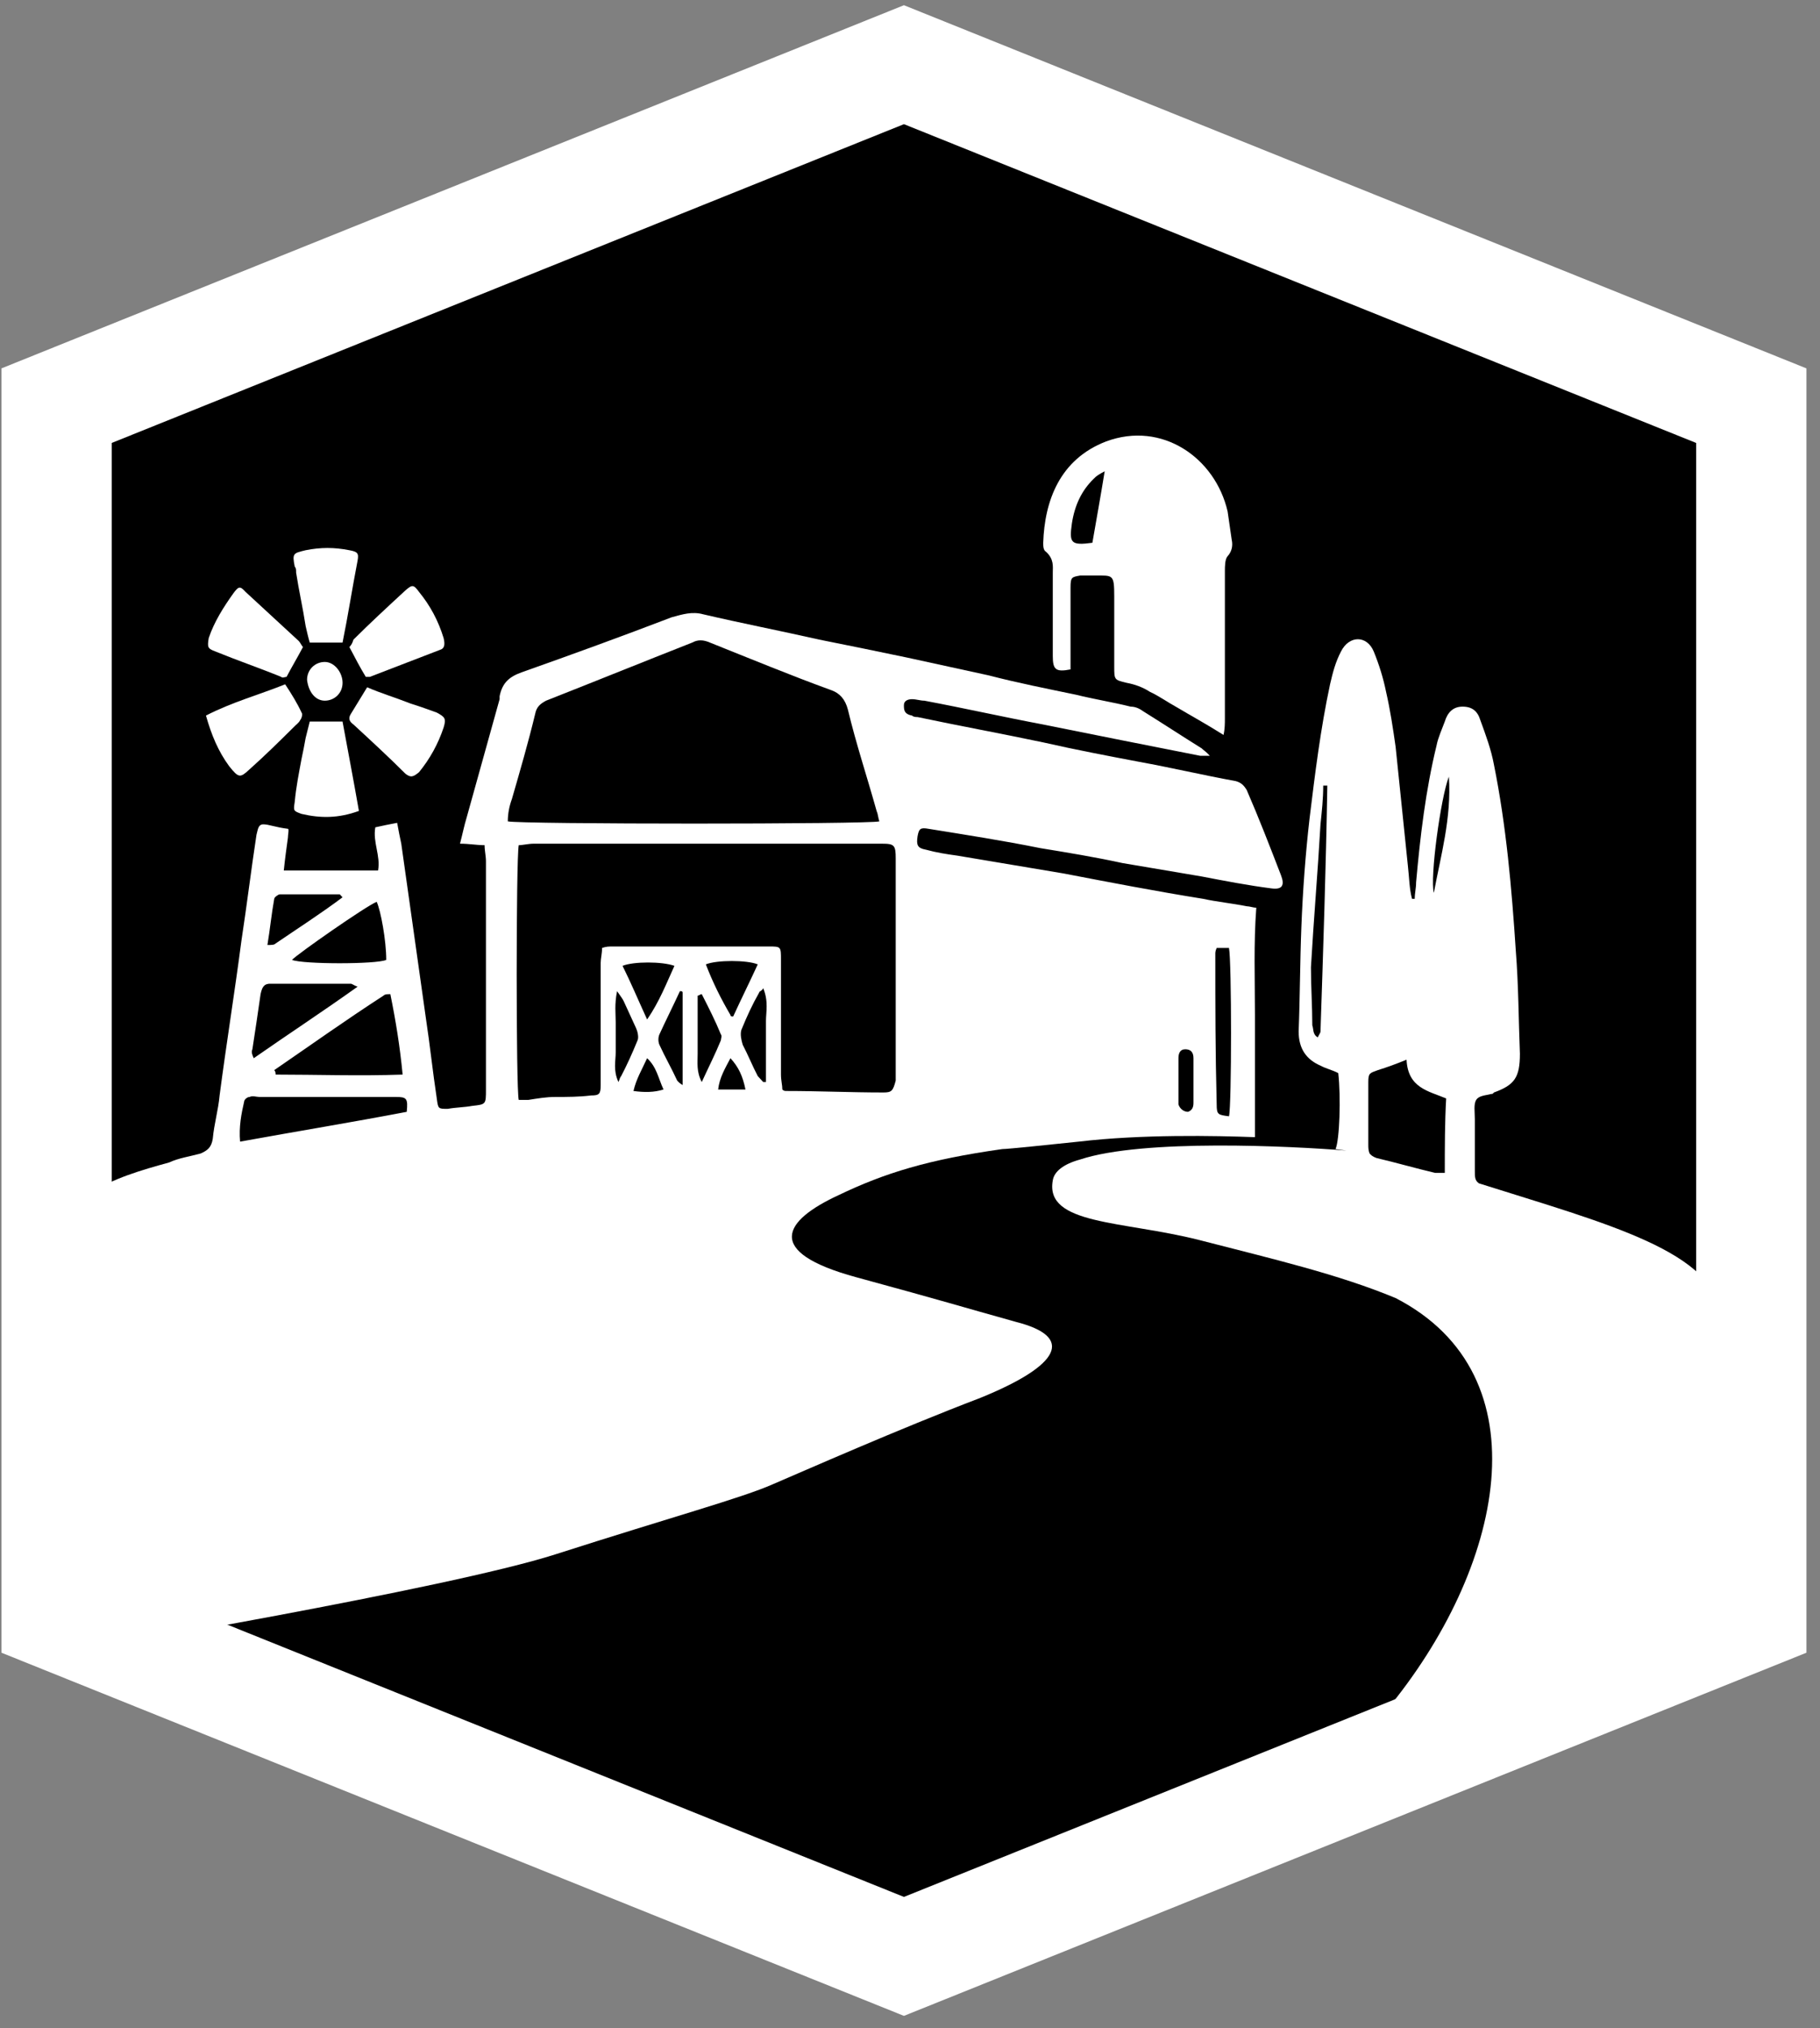 <svg width="132" height="147" viewBox="0 0 132 147" fill="none" xmlns="http://www.w3.org/2000/svg">
<rect x="0" y="0" width="132" height="147" fill="#808080" stroke="none"/>
<path d="M67.053 5.289L65.56 4.689L64.068 5.289L6.611 28.395L4.104 29.404V32.106V114.387V117.09L6.611 118.098L64.068 141.205L65.56 141.805L67.053 141.205L124.509 118.098L127.017 117.09V114.387V32.106V29.404L124.509 28.395L67.053 5.289Z" fill="black" stroke="white" stroke-width="8"/>
<g clip-path="url(#clip0_2213_122)">
<path d="M76.356 41.501C76.356 43.553 76.356 45.496 76.356 47.548C76.356 48.52 76.554 48.736 77.643 48.52C77.643 48.196 77.643 47.872 77.643 47.548C77.643 45.928 77.643 44.309 77.643 42.581C77.643 41.825 77.742 41.825 78.337 41.717C78.733 41.717 79.03 41.717 79.427 41.717C80.714 41.717 80.813 41.609 80.813 43.229C80.813 44.957 80.813 46.684 80.813 48.304C80.813 49.276 80.813 49.276 81.705 49.492C82.299 49.6 82.894 49.816 83.389 50.14C84.082 50.464 84.677 50.895 85.271 51.219C86.361 51.867 87.55 52.515 88.739 53.271C88.838 52.839 88.838 52.407 88.838 52.083C88.838 48.52 88.838 44.957 88.838 41.393C88.838 41.069 88.838 40.529 89.036 40.314C89.333 39.99 89.432 39.558 89.333 39.126C89.234 38.478 89.135 37.722 89.036 37.074C88.144 33.187 84.281 30.488 80.219 31.999C76.851 33.295 75.761 36.318 75.662 39.342C75.662 39.558 75.662 39.882 75.86 39.99C76.455 40.529 76.356 41.069 76.356 41.501ZM77.742 37.938C77.941 36.642 78.436 35.563 79.328 34.699C79.526 34.483 79.724 34.375 80.12 34.159C79.823 35.995 79.526 37.614 79.228 39.342C77.643 39.558 77.544 39.342 77.742 37.938Z" fill="white"/>
<path d="M30.392 55.97C31.185 54.999 31.779 53.919 32.175 52.731C32.373 52.083 32.274 51.975 31.68 51.651C31.086 51.435 30.491 51.219 29.798 51.003C28.708 50.572 27.618 50.248 26.628 49.816C26.232 50.464 25.835 51.111 25.439 51.759C25.241 52.083 25.34 52.299 25.637 52.515C26.925 53.703 28.213 54.891 29.401 56.078C29.798 56.402 29.996 56.294 30.392 55.97Z" fill="white"/>
<path d="M18.108 55.755C19.197 54.783 20.188 53.811 21.277 52.731C21.476 52.515 21.674 52.407 21.773 52.191C21.872 52.083 21.971 51.759 21.872 51.651C21.575 51.003 21.178 50.356 20.683 49.6C18.801 50.356 16.82 50.895 14.938 51.867C15.334 53.271 15.829 54.459 16.622 55.538C17.315 56.402 17.414 56.402 18.108 55.755Z" fill="white"/>
<path d="M15.632 47.224C17.217 47.872 18.802 48.412 20.387 49.06C20.486 49.168 20.684 49.06 20.784 49.06C21.18 48.304 21.576 47.656 21.972 46.9C21.873 46.792 21.774 46.576 21.675 46.468C20.387 45.281 19.099 44.093 17.812 42.905C17.416 42.473 17.316 42.473 16.92 43.013C16.227 43.985 15.533 45.065 15.137 46.252C15.038 46.9 15.038 47.008 15.632 47.224Z" fill="white"/>
<path d="M21.871 54.998C21.672 56.078 21.474 57.05 21.375 58.13C21.276 58.778 21.276 58.778 21.871 58.994C23.258 59.318 24.545 59.318 26.031 58.778C25.635 56.51 25.239 54.459 24.843 52.299C23.951 52.299 23.258 52.299 22.465 52.299C22.366 52.731 22.267 53.055 22.168 53.487C22.069 54.027 21.97 54.567 21.871 54.998Z" fill="white"/>
<path d="M25.34 46.9C25.736 47.656 26.132 48.412 26.529 49.06C26.628 49.06 26.727 49.06 26.826 49.06C28.51 48.412 30.194 47.764 31.878 47.116C32.274 47.008 32.274 46.684 32.175 46.252C31.779 44.957 31.185 43.877 30.392 42.905C29.996 42.365 29.897 42.365 29.401 42.797C28.114 43.985 26.826 45.172 25.637 46.36C25.538 46.684 25.439 46.792 25.34 46.9Z" fill="white"/>
<path d="M21.476 41.501C21.674 42.797 21.971 44.093 22.169 45.389C22.268 45.821 22.367 46.252 22.466 46.576C23.259 46.576 23.952 46.576 24.844 46.576C25.24 44.633 25.537 42.689 25.934 40.638C26.033 40.098 25.934 39.99 25.339 39.882C24.25 39.666 23.259 39.666 22.169 39.882C21.278 40.098 21.179 40.098 21.377 41.069C21.476 41.177 21.476 41.285 21.476 41.501Z" fill="white"/>
<path d="M23.557 50.787C24.251 50.787 24.845 50.248 24.845 49.492C24.845 48.736 24.251 47.98 23.557 47.98C22.864 47.98 22.27 48.52 22.27 49.276C22.369 50.139 22.864 50.787 23.557 50.787Z" fill="white"/>
<path d="M107.263 85.772C106.966 85.556 106.966 85.34 106.966 84.8C106.966 83.613 106.966 82.425 106.966 81.129C106.966 80.589 106.867 80.049 107.065 79.725C107.263 79.402 107.759 79.402 108.155 79.294C108.254 79.294 108.254 79.294 108.353 79.186C109.839 78.646 110.235 78.106 110.235 76.378C110.136 73.895 110.136 71.411 109.938 68.928C109.641 64.393 109.245 59.858 108.353 55.431C108.155 54.351 107.759 53.271 107.362 52.191C107.164 51.543 106.768 51.219 106.075 51.219C105.381 51.219 104.985 51.651 104.787 52.299C104.589 52.839 104.292 53.487 104.192 54.027C103.4 57.266 103.004 60.613 102.706 63.961C102.706 64.393 102.607 64.717 102.607 65.148C102.508 65.148 102.508 65.148 102.409 65.148C102.211 64.393 102.211 63.637 102.112 62.773C101.815 59.858 101.518 57.05 101.221 54.135C101.022 52.731 100.824 51.435 100.527 50.14C100.329 49.168 100.032 48.196 99.635 47.224C99.14 46.036 97.852 46.036 97.258 47.224C96.862 47.98 96.664 48.736 96.466 49.6C95.772 52.839 95.376 56.078 94.98 59.318C94.682 61.909 94.484 64.609 94.385 67.2C94.286 69.684 94.286 72.275 94.187 74.758C94.187 76.054 94.781 76.81 95.772 77.242C96.168 77.458 96.664 77.566 97.06 77.782C97.258 79.51 97.159 82.641 96.862 83.289L97.654 83.397C93.692 83.073 82.894 82.533 78.337 84.045C77.148 84.368 76.455 84.908 76.356 85.556C75.761 88.796 81.408 88.472 86.955 89.875C92.404 91.279 97.06 92.359 101.221 94.087C112.117 99.701 109.047 113.738 100.527 123.996H111.325C111.325 123.996 130.939 120.217 124.798 95.49C124.599 90.739 116.476 88.688 107.263 85.772ZM95.772 74.758C95.772 74.867 95.673 74.975 95.574 75.19C95.178 74.975 95.277 74.543 95.178 74.327C95.178 72.923 95.079 71.519 95.079 70.115C95.277 66.66 95.574 63.205 95.772 59.75C95.871 58.778 95.97 57.914 95.97 56.942C96.069 56.942 96.168 56.942 96.267 56.942C96.168 62.881 95.97 68.82 95.772 74.758ZM104.787 85.016H104.688C104.49 85.016 104.292 85.016 104.093 85.016C102.706 84.692 101.221 84.261 99.834 83.937C99.537 83.829 99.437 83.721 99.338 83.613C99.239 83.397 99.239 83.181 99.239 82.965C99.239 81.453 99.239 79.941 99.239 78.43C99.239 77.782 99.338 77.782 99.933 77.566C100.626 77.35 101.221 77.134 102.013 76.81C102.112 78.862 103.598 79.078 104.886 79.618C104.787 81.345 104.787 83.181 104.787 85.016ZM103.994 64.717C103.697 63.637 104.49 57.806 105.084 56.294C105.282 59.318 104.49 62.017 103.994 64.717Z" fill="white"/>
<path d="M5.625 119.677C5.625 119.677 32.471 115.168 40.297 112.659C48.717 109.959 53.868 108.556 56.048 107.584C58.326 106.612 65.162 103.589 71.106 101.321C76.95 98.945 77.941 96.894 73.681 95.814C69.421 94.626 68.827 94.41 62.091 92.575C55.355 90.739 56.84 88.472 60.803 86.636C64.171 85.016 67.341 84.045 72.691 83.289C73.087 83.289 76.158 82.965 78.238 82.749C82.795 82.209 88.144 82.317 91.017 82.425C91.017 82.425 91.017 82.209 91.017 81.345C91.017 78.754 91.017 76.162 91.017 73.571C91.017 70.979 90.918 68.388 91.116 65.796C90.918 65.796 90.621 65.688 90.423 65.688C89.333 65.472 88.243 65.365 87.253 65.148C83.885 64.609 80.516 63.961 77.148 63.313C74.573 62.881 71.997 62.449 69.421 62.017C68.629 61.909 67.936 61.801 67.143 61.585C66.549 61.477 66.45 61.261 66.549 60.613C66.648 60.074 66.747 59.966 67.341 60.074C70.016 60.505 72.79 60.937 75.464 61.477C77.446 61.801 79.427 62.125 81.408 62.557C83.29 62.881 85.272 63.205 87.154 63.529C88.838 63.853 90.522 64.177 92.206 64.393C92.999 64.501 93.197 64.177 92.9 63.421C92.107 61.369 91.314 59.318 90.423 57.266C90.225 56.942 90.027 56.726 89.63 56.618C87.253 56.186 84.974 55.647 82.597 55.215C80.318 54.783 78.04 54.351 75.662 53.811C72.591 53.163 69.62 52.623 66.549 51.975C66.45 51.975 66.251 51.975 66.152 51.867C65.558 51.759 65.558 51.435 65.558 51.111C65.558 50.788 65.855 50.679 66.152 50.679C66.45 50.679 66.747 50.788 67.044 50.788C69.917 51.327 72.79 51.975 75.662 52.515C79.427 53.271 83.191 54.027 87.055 54.783C87.253 54.783 87.352 54.783 87.748 54.783C87.451 54.459 87.253 54.351 87.154 54.243C85.767 53.379 84.281 52.407 82.894 51.543C82.597 51.327 82.3 51.219 82.002 51.219C80.715 50.895 79.328 50.679 78.04 50.356C75.96 49.924 73.78 49.492 71.7 48.952C69.719 48.52 67.737 48.088 65.756 47.656C63.676 47.224 61.596 46.792 59.416 46.36C56.543 45.712 53.77 45.173 50.996 44.525C50.203 44.309 49.51 44.525 48.717 44.741C45.052 46.144 41.486 47.44 37.82 48.736C36.929 49.06 36.433 49.492 36.235 50.464C36.235 50.572 36.235 50.572 36.235 50.679C35.443 53.487 34.65 56.402 33.858 59.21C33.66 59.858 33.561 60.398 33.362 61.153C34.056 61.153 34.551 61.261 35.146 61.261C35.146 61.693 35.245 62.017 35.245 62.449C35.245 65.904 35.245 69.468 35.245 72.923C35.245 74.975 35.245 76.918 35.245 78.97C35.245 80.049 35.245 80.049 34.254 80.157C33.66 80.265 33.065 80.265 32.471 80.373C31.777 80.373 31.777 80.373 31.678 79.618C31.381 77.674 31.183 75.73 30.886 73.787C30.291 69.576 29.697 65.365 29.103 61.153C29.004 60.721 28.905 60.181 28.805 59.642C28.211 59.75 27.716 59.858 27.221 59.966C27.022 61.045 27.617 62.017 27.419 63.097C25.239 63.097 22.961 63.097 20.583 63.097C20.682 62.125 20.781 61.477 20.881 60.721C20.881 60.505 20.98 60.074 20.881 60.074C19.989 59.966 19.494 59.75 19.097 59.75C18.701 59.75 18.701 60.181 18.602 60.505C18.206 63.097 17.909 65.58 17.512 68.172C17.017 71.951 16.423 75.622 15.927 79.402C15.828 80.481 15.531 81.453 15.432 82.533C15.333 83.181 15.036 83.397 14.54 83.613C13.748 83.829 12.955 83.937 12.262 84.261C10.281 84.8 8.101 85.448 6.714 86.42C6.12 86.852 5.625 88.364 6.615 90.199C9.29 95.166 5.625 119.677 5.625 119.677ZM29.202 77.89C26.032 77.998 22.961 77.89 19.989 77.89C19.989 77.782 19.989 77.674 19.89 77.566C22.565 75.73 25.14 73.895 27.815 72.167C27.914 72.059 28.112 72.059 28.31 72.059C28.706 74.003 29.004 75.838 29.202 77.89ZM27.32 65.365C27.617 66.012 28.013 68.172 28.013 69.576C27.32 69.9 21.97 69.9 21.178 69.576C21.574 69.144 26.527 65.688 27.32 65.365ZM19.89 65.148C19.89 65.04 20.187 64.825 20.286 64.825C21.772 64.825 23.159 64.825 24.645 64.825C24.645 64.825 24.744 64.933 24.843 65.04C23.258 66.228 21.574 67.308 19.989 68.388C19.89 68.496 19.692 68.496 19.395 68.496C19.593 67.308 19.692 66.228 19.89 65.148ZM18.305 76.054C18.503 74.758 18.701 73.463 18.899 72.059C18.998 71.627 19.097 71.303 19.593 71.303C21.574 71.303 23.555 71.303 25.437 71.303C25.537 71.303 25.636 71.411 25.933 71.519C23.357 73.355 20.881 74.975 18.404 76.702C18.305 76.486 18.206 76.27 18.305 76.054ZM29.499 80.589C25.537 81.345 21.574 81.993 17.413 82.749C17.314 81.669 17.512 80.697 17.71 79.834C17.71 79.725 17.909 79.51 18.107 79.51C18.305 79.402 18.602 79.51 18.8 79.51C21.97 79.51 25.239 79.51 28.409 79.51C28.508 79.51 28.607 79.51 28.706 79.51C29.499 79.51 29.598 79.618 29.499 80.589ZM37.127 57.914C37.721 55.862 38.316 53.811 38.811 51.759C38.91 51.219 39.207 51.003 39.603 50.788C43.17 49.384 46.637 47.98 50.203 46.576C50.599 46.36 50.996 46.36 51.491 46.576C54.463 47.764 57.336 48.952 60.308 50.032C60.902 50.248 61.298 50.679 61.496 51.435C62.091 53.919 62.883 56.294 63.577 58.778C63.676 58.994 63.676 59.21 63.775 59.534C63.081 59.75 37.721 59.75 36.83 59.534C36.83 58.994 36.929 58.454 37.127 57.914ZM45.052 77.998C44.953 78.106 44.953 78.214 44.854 78.43C44.458 77.566 44.656 76.918 44.656 76.27C44.656 75.514 44.656 74.867 44.656 74.111C44.656 73.463 44.557 72.815 44.755 71.843C45.052 72.275 45.151 72.383 45.25 72.599C45.547 73.247 45.844 73.895 46.142 74.543C46.241 74.758 46.34 75.19 46.241 75.406C45.844 76.378 45.448 77.242 45.052 77.998ZM45.151 70.007C45.944 69.684 48.024 69.684 48.915 70.007C48.321 71.303 47.826 72.599 46.934 73.895C46.241 72.383 45.745 71.195 45.151 70.007ZM45.944 79.078C46.142 78.214 46.538 77.566 46.934 76.702C47.628 77.35 47.727 78.106 48.123 78.97C47.429 79.186 46.736 79.186 45.944 79.078ZM49.51 78.646C49.312 78.538 49.213 78.43 49.114 78.322C48.717 77.458 48.222 76.594 47.826 75.73C47.727 75.514 47.727 75.19 47.826 74.975C48.321 73.895 48.816 72.923 49.312 71.843C49.411 71.843 49.51 71.843 49.51 71.951C49.51 74.111 49.51 76.27 49.51 78.646ZM50.599 76.378C50.599 75.622 50.599 74.975 50.599 74.219C50.599 73.571 50.599 72.923 50.599 72.167C50.699 72.167 50.798 72.059 50.897 72.059C51.392 73.031 51.887 74.003 52.283 74.975C52.383 75.082 52.283 75.298 52.283 75.406C51.887 76.378 51.392 77.35 50.897 78.43C50.5 77.674 50.599 77.026 50.599 76.378ZM51.194 69.9C51.986 69.576 54.166 69.576 54.958 69.9C54.364 71.195 53.77 72.383 53.175 73.679C53.076 73.679 52.977 73.679 52.977 73.571C52.283 72.383 51.689 71.195 51.194 69.9ZM52.085 78.97C52.184 78.106 52.581 77.458 52.977 76.702C53.571 77.35 53.868 77.998 54.067 78.97C53.274 78.97 52.68 78.97 52.085 78.97ZM55.553 74.003C55.553 74.758 55.553 75.514 55.553 76.27C55.553 77.026 55.553 77.782 55.553 78.43C55.454 78.43 55.355 78.43 55.355 78.43C55.255 78.322 55.057 78.106 54.958 77.998C54.562 77.242 54.265 76.486 53.868 75.73C53.77 75.406 53.67 74.975 53.77 74.65C54.166 73.679 54.562 72.815 55.057 71.951C55.057 71.843 55.255 71.843 55.355 71.627C55.751 72.599 55.553 73.355 55.553 74.003ZM64.072 79.186C61.694 79.186 59.416 79.078 57.039 79.078C56.94 79.078 56.84 79.078 56.741 78.97C56.741 78.646 56.642 78.322 56.642 77.89C56.642 75.082 56.642 72.383 56.642 69.576C56.642 68.604 56.642 68.604 55.751 68.604C51.986 68.604 48.222 68.604 44.458 68.604C44.16 68.604 43.962 68.604 43.665 68.712C43.665 69.144 43.566 69.468 43.566 69.791C43.566 72.491 43.566 75.19 43.566 77.89C43.566 78.106 43.566 78.43 43.566 78.646C43.566 79.294 43.467 79.402 42.873 79.402C41.981 79.51 41.188 79.51 40.297 79.51C39.603 79.51 39.009 79.618 38.316 79.725C38.117 79.725 37.82 79.725 37.622 79.725C37.424 78.97 37.424 62.341 37.622 61.261C37.919 61.261 38.316 61.153 38.712 61.153C45.547 61.153 52.383 61.153 59.218 61.153C60.803 61.153 62.388 61.153 63.973 61.153C64.865 61.153 64.964 61.261 64.964 62.233C64.964 67.632 64.964 72.923 64.964 78.322C64.766 79.078 64.666 79.186 64.072 79.186ZM88.144 69.144C88.144 69.036 88.144 68.928 88.243 68.712C88.541 68.712 88.838 68.712 89.135 68.712C89.333 69.684 89.333 80.157 89.135 80.913C88.343 80.805 88.243 80.805 88.243 80.049C88.144 76.162 88.144 73.031 88.144 69.144ZM85.47 79.51C85.47 78.538 85.47 77.674 85.47 76.702C85.47 76.378 85.569 76.054 85.965 76.054C86.361 76.054 86.559 76.27 86.559 76.702C86.559 77.458 86.559 78.106 86.559 78.862C86.559 79.51 86.559 79.294 86.559 79.941C86.559 80.265 86.46 80.481 86.163 80.589C85.866 80.589 85.569 80.373 85.47 80.049C85.47 79.51 85.47 79.834 85.47 79.51Z" fill="white"/>
</g>
<defs>
<clipPath id="clip0_2213_122">
<rect width="119.272" height="118.883" fill="white" transform="translate(6.121 10.08)"/>
</clipPath>
</defs>
</svg>
